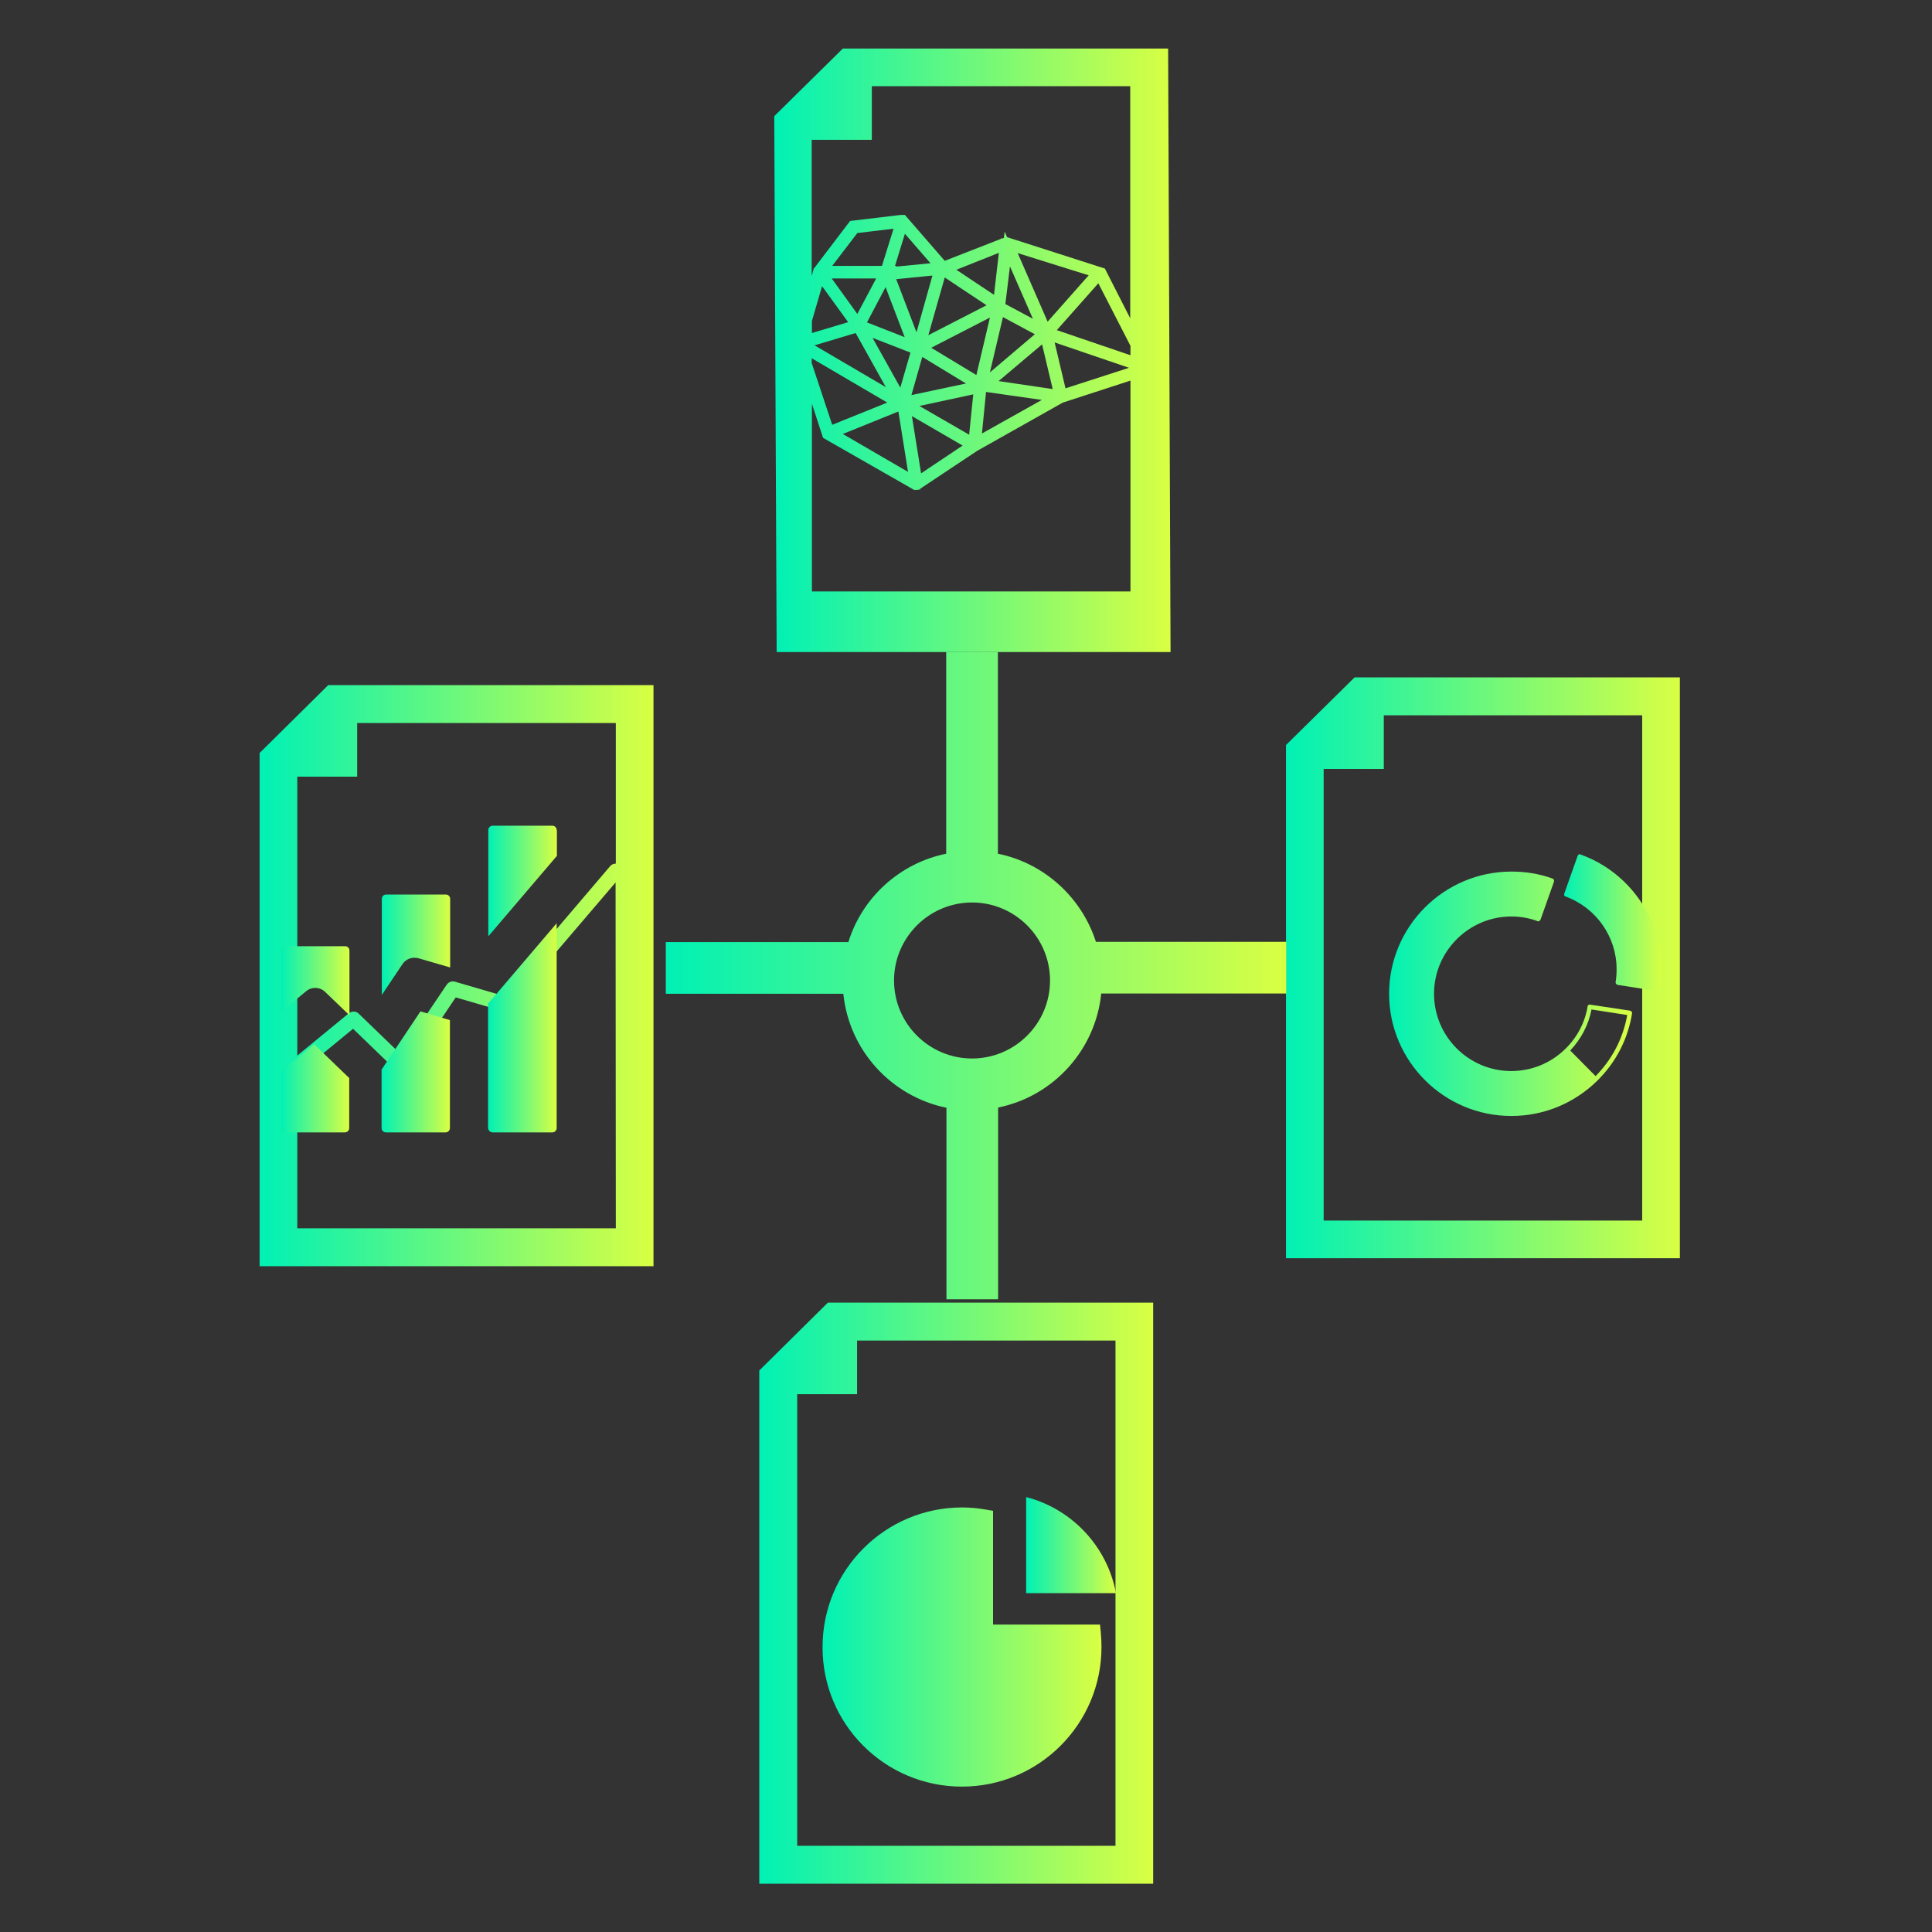 <?xml version="1.0" encoding="utf-8"?>
<!-- Generator: Adobe Illustrator 24.1.3, SVG Export Plug-In . SVG Version: 6.00 Build 0)  -->
<svg version="1.1" id="Capa_1" xmlns="http://www.w3.org/2000/svg" xmlns:xlink="http://www.w3.org/1999/xlink" x="0px" y="0px"
	 viewBox="0 0 800 800" style="enable-background:new 0 0 800 800;" xml:space="preserve">
<rect x="0" y="0" width="800" height="800" fill="#333333" stroke="none"/>
<style type="text/css">
	.st0{fill:url(#SVGID_1_);}
	.st1{fill:url(#SVGID_2_);}
	.st2{fill:url(#SVGID_3_);}
	.st3{fill:url(#SVGID_4_);}
	.st4{fill:url(#SVGID_5_);}
	.st5{fill:url(#SVGID_6_);}
	.st6{fill:url(#SVGID_7_);}
	.st7{fill:url(#SVGID_8_);}
	.st8{fill:url(#SVGID_9_);}
	.st9{fill:url(#SVGID_10_);}
	.st10{fill:url(#SVGID_11_);}
	.st11{fill:url(#SVGID_12_);}
	.st12{fill:url(#SVGID_13_);}
	.st13{fill:url(#SVGID_14_);}
	.st14{fill:url(#SVGID_15_);}
</style>
<g>
	<g>
		<linearGradient id="SVGID_1_" gradientUnits="userSpaceOnUse" x1="107.489" y1="404" x2="270.639" y2="404">
			<stop  offset="0" style="stop-color:#00F1B5"/>
			<stop  offset="1" style="stop-color:#D9FF43"/>
		</linearGradient>
		<path class="st0" d="M107.5,311.8v212.5h163.1V283.7H135.9L107.5,311.8z M255,508.6H123.1v-64.5c0.7,0,1.3-0.2,1.9-0.7l21.2-17.4
			l17.9,17.3c0.7,0.6,1.5,0.9,2.4,0.8c0.9-0.1,1.7-0.6,2.2-1.3l20-29.8l18.5,5.4c1.2,0.3,2.4,0,3.2-0.9l44.5-52.1L255,508.6
			L255,508.6z M147.9,299.4H255v58.2c-0.8,0-1.7,0.3-2.3,1L207.2,412l-18.8-5.5c-1.3-0.4-2.6,0.1-3.4,1.2l-19.3,28.6l-17.2-16.6
			c-1.1-1.1-2.9-1.1-4.1-0.1l-21.3,17.5V321.6h24.8L147.9,299.4L147.9,299.4z"/>
		<linearGradient id="SVGID_2_" gradientUnits="userSpaceOnUse" x1="202.174" y1="364.825" x2="230.543" y2="364.825">
			<stop  offset="0" style="stop-color:#00F1B5"/>
			<stop  offset="1" style="stop-color:#D9FF43"/>
		</linearGradient>
		<path class="st1" d="M230.5,343.7c0-1-0.8-1.8-1.8-1.8H204c-1,0-1.8,0.8-1.8,1.8v17.8v26.2l28.4-33.3V343.7z"/>
		<linearGradient id="SVGID_3_" gradientUnits="userSpaceOnUse" x1="202.174" y1="425.618" x2="230.543" y2="425.618">
			<stop  offset="0" style="stop-color:#00F1B5"/>
			<stop  offset="1" style="stop-color:#D9FF43"/>
		</linearGradient>
		<path class="st2" d="M204,468.9h24.7c1,0,1.8-0.8,1.8-1.8v-33.7v-5.6v-45.5l-28.4,33.3v33.7v17.8C202.2,468.1,203,468.9,204,468.9
			z"/>
		<linearGradient id="SVGID_4_" gradientUnits="userSpaceOnUse" x1="158.017" y1="443.88" x2="186.367" y2="443.88">
			<stop  offset="0" style="stop-color:#00F1B5"/>
			<stop  offset="1" style="stop-color:#D9FF43"/>
		</linearGradient>
		<path class="st3" d="M158,442.9v11.5v12.7c0,1,0.8,1.8,1.8,1.8h24.7c1,0,1.8-0.8,1.8-1.8v-8.9v-35.8l-12.2-3.6L158,442.9z"/>
		<linearGradient id="SVGID_5_" gradientUnits="userSpaceOnUse" x1="158.017" y1="391.225" x2="186.367" y2="391.225">
			<stop  offset="0" style="stop-color:#00F1B5"/>
			<stop  offset="1" style="stop-color:#D9FF43"/>
		</linearGradient>
		<path class="st4" d="M173.3,396.8l13.1,3.8v-19.5v-8.9c0-1-0.8-1.8-1.8-1.8h-24.7c-1,0-1.8,0.8-1.8,1.8v12.7V412l8.5-12.7
			C168,397.1,170.7,396.1,173.3,396.8z"/>
		<linearGradient id="SVGID_6_" gradientUnits="userSpaceOnUse" x1="116.28" y1="406.069" x2="144.631" y2="406.069">
			<stop  offset="0" style="stop-color:#00F1B5"/>
			<stop  offset="1" style="stop-color:#D9FF43"/>
		</linearGradient>
		<path class="st5" d="M134.7,410.8l10,9.6v-11.8v-15c0-1-0.8-1.8-1.8-1.8h-24.7c-1,0-1.8,0.8-1.8,1.8v19.1v6.3l10.3-8.5
			C129,408.5,132.5,408.6,134.7,410.8z"/>
		<linearGradient id="SVGID_7_" gradientUnits="userSpaceOnUse" x1="116.274" y1="450.651" x2="144.624" y2="450.651">
			<stop  offset="0" style="stop-color:#00F1B5"/>
			<stop  offset="1" style="stop-color:#D9FF43"/>
		</linearGradient>
		<path class="st6" d="M116.3,443.8v4.3v19c0,1,0.8,1.8,1.8,1.8h24.7c1,0,1.8-0.8,1.8-1.8v-20.7l-14.5-14L116.3,443.8z"/>
		<linearGradient id="SVGID_8_" gradientUnits="userSpaceOnUse" x1="532.496" y1="400.788" x2="695.645" y2="400.788">
			<stop  offset="0" style="stop-color:#00F1B5"/>
			<stop  offset="1" style="stop-color:#D9FF43"/>
		</linearGradient>
		<path class="st7" d="M560.9,280.5l-28.4,28V521h163.1V280.5L560.9,280.5L560.9,280.5z M680,505.4H548.1v-187H573v-22.2h107
			L680,505.4L680,505.4z"/>
		<linearGradient id="SVGID_9_" gradientUnits="userSpaceOnUse" x1="320.588" y1="145.009" x2="484.724" y2="145.009">
			<stop  offset="0" style="stop-color:#00F1B5"/>
			<stop  offset="1" style="stop-color:#D9FF43"/>
		</linearGradient>
		<path class="st8" d="M483.7,20.1H349l-28.4,28l1,221.9h163.1L483.7,20.1L483.7,20.1z M370.6,110.1l4.1-13.3l10.6,12.2l-14.2,1.4
			l0.1-0.3L370.6,110.1L370.6,110.1z M365.2,110.1h-20.6L355,96.5l15-1.8L365.2,110.1z M374.6,139.6l-15.6-6.1l7.7-14.6L374.6,139.6
			z M362.8,115.3l-7.8,14.7l-10.6-14.7H362.8z M366.8,160.3L337.3,143l17-5.1L366.8,160.3z M351.2,133.4l-15,4.5v-5l4.2-14.4
			L351.2,133.4z M336.2,148.4l31.2,18.3l-22.8,9.2l-8.5-25.6V148.4z M372,170.4l4,25l-27-15.7L372,170.4z M372.8,160.5l-11.5-20.6
			L377,146L372.8,160.5z M371.1,115.6l15-1.5l-6.6,23.5L371.1,115.6z M428.5,138.4l-18.6,15.8l5.4-22.9L428.5,138.4z M416.3,125.9
			l1.9-15.6l9.5,21.7L416.3,125.9z M411.6,122.1L396,111.7l17.6-7L411.6,122.1z M408.5,126.4l-24.1,12.4l6.8-23.9L408.5,126.4z
			 M381.9,147.8l18.1,11l-22.6,4.8L381.9,147.8z M380.7,168.1l22.3-4.8l-1.7,16.7L380.7,168.1z M398.6,184.5L381.4,196l-3.8-23.7
			L398.6,184.5z M385.6,144l24.3-12.5l-5.6,23.8L385.6,144z M408.3,162.3l23.1,3.3l-24.8,13.9L408.3,162.3z M413.5,157.8l18-15.2
			l4.4,18.5L413.5,157.8z M433.8,133.2l-12.4-28.4l29.4,9.2L433.8,133.2z M437.6,136.7l17.2-19.4l13.3,25.9v3.9L437.6,136.7z
			 M467.5,152.3l-26.3,8.5l-4.5-19L467.5,152.3z M361,57.9V35.7h107v96.1l-10.5-20.6l-40.5-13l-1-2.3l-0.3,2.6l-0.7,0.3l-0.6-0.2
			l0.1,0.3l-23.3,9.1l-16.5-19l-1.8,0v0l-20.9,2.5l-14.9,19.6l-0.3,0.2l0.1,0.1l-0.8,2.9V57.9H361z M336.2,244.9v-77.7l4.6,14.1
			l37.8,21.6l1.8-0.1l0.4-0.2l0.3,0.2l-0.1-0.4l23.6-15.7l35.5-20l28-9.1v87.3H336.2z"/>
		<linearGradient id="SVGID_10_" gradientUnits="userSpaceOnUse" x1="314.448" y1="659.691" x2="477.598" y2="659.691">
			<stop  offset="0" style="stop-color:#00F1B5"/>
			<stop  offset="1" style="stop-color:#D9FF43"/>
		</linearGradient>
		<path class="st9" d="M314.4,567.5v212.5h163.1V539.4H342.8L314.4,567.5z M354.9,555.1h107v209.2H330.1v-187h24.8V555.1z"/>
		<linearGradient id="SVGID_11_" gradientUnits="userSpaceOnUse" x1="275.639" y1="404" x2="532.496" y2="404">
			<stop  offset="0" style="stop-color:#00F1B5"/>
			<stop  offset="1" style="stop-color:#D9FF43"/>
		</linearGradient>
		<path class="st10" d="M413.2,353.5V270h-21.4v83.5c-19.2,3.9-34.8,18.1-40.5,36.6h-75.6v21.4h73.5c2.4,23.5,19.9,42.5,42.7,47.2
			V538h21.4v-79.4c22.8-4.6,40.3-23.7,42.7-47.2h76.6v-21.4h-78.8C447.9,371.6,432.4,357.4,413.2,353.5z M402.5,438.3
			c-17.8,0-32.3-14.5-32.3-32.3s14.5-32.3,32.3-32.3s32.3,14.5,32.3,32.3S420.3,438.3,402.5,438.3z"/>
		<linearGradient id="SVGID_12_" gradientUnits="userSpaceOnUse" x1="575.172" y1="411.507" x2="675.758" y2="411.507">
			<stop  offset="0" style="stop-color:#00F1B5"/>
			<stop  offset="1" style="stop-color:#D9FF43"/>
		</linearGradient>
		<path class="st11" d="M575.2,411.5c0,27.9,22.7,50.6,50.6,50.6c13.4,0,26-5.2,35.6-14.6c7.7-7.6,12.7-17.2,14.4-27.9l0,0l0,0
			c0-0.1,0-0.1,0-0.2c0-0.1,0-0.1,0-0.2c0-0.1,0-0.1-0.1-0.1c0-0.1,0-0.1-0.1-0.2c0,0-0.1-0.1-0.1-0.1c0,0-0.1-0.1-0.1-0.1
			c-0.1,0-0.1,0-0.2-0.1c-0.1,0-0.1-0.1-0.2-0.1h0l-16.6-2.5c-0.1,0-0.1,0-0.2,0c0,0-0.1,0-0.2,0c-0.1,0-0.1,0.1-0.2,0.1
			c-0.1,0-0.1,0-0.1,0.1c-0.1,0-0.1,0.1-0.1,0.1c0,0-0.1,0.1-0.1,0.1c0,0.1-0.1,0.1-0.1,0.2c0,0,0,0.1,0,0.1
			c-1.1,6.7-4.3,12.8-9.2,17.6c-6,5.9-14,9.2-22.4,9.2c-17.7,0-32-14.4-32-32s14.4-32,32-32c3.7,0,7.3,0.6,10.8,1.9c0,0,0,0,0,0
			c0.1,0,0.2,0.1,0.3,0.1c0,0,0,0,0.1,0c0,0,0,0,0.1,0c0.1,0,0.1,0,0.2-0.1c0,0,0.1,0,0.1-0.1c0.1,0,0.1-0.1,0.2-0.1
			c0,0,0,0,0.1-0.1c0.1-0.1,0.1-0.2,0.2-0.3c0,0,0,0,0,0l5.6-15.8c0-0.1,0-0.1,0-0.2c0-0.1,0-0.1,0-0.2c0-0.1,0-0.1-0.1-0.2
			c0,0,0-0.1,0-0.1c0-0.1-0.1-0.1-0.1-0.2c0,0,0-0.1-0.1-0.1c-0.1-0.1-0.1-0.1-0.2-0.1c0,0-0.1-0.1-0.1-0.1c-5.5-2-11.2-2.9-17-2.9
			C597.9,360.9,575.2,383.6,575.2,411.5z M659,418l14.8,2.3c-1.7,9.6-6.2,18.3-13.1,25.3L650.2,435C654.7,430.2,657.8,424.4,659,418
			z"/>
		<linearGradient id="SVGID_13_" gradientUnits="userSpaceOnUse" x1="647.614" y1="381.989" x2="688.051" y2="381.989">
			<stop  offset="0" style="stop-color:#00F1B5"/>
			<stop  offset="1" style="stop-color:#D9FF43"/>
		</linearGradient>
		<path class="st12" d="M647.7,370.8c0,0.1,0.1,0.1,0.1,0.1c0,0,0.1,0.1,0.1,0.1c0,0,0.1,0.1,0.2,0.1c0.1,0,0.1,0.1,0.1,0.1
			c12.7,4.6,21.2,16.7,21.2,30.1c0,1.7-0.1,3.5-0.4,5.3v0c0,0.1,0,0.1,0,0.2c0,0.1,0,0.1,0,0.2c0,0.1,0.1,0.1,0.1,0.2
			c0,0.1,0,0.1,0.1,0.2c0,0,0.1,0.1,0.1,0.1c0,0,0.1,0.1,0.1,0.1c0.1,0,0.1,0.1,0.2,0.1c0.1,0,0.1,0.1,0.1,0.1l0,0h0l16.6,2.6h0
			c0,0,0.1,0,0.1,0c0.1,0,0.2,0,0.3-0.1c0.1,0,0.1,0,0.1-0.1c0,0,0.1-0.1,0.2-0.1c0,0,0.1-0.1,0.1-0.1c0,0,0.1-0.1,0.1-0.1
			c0,0,0-0.1,0-0.1c0-0.1,0.1-0.1,0.1-0.2c0,0,0,0,0,0c0.4-2.7,0.7-5.4,0.7-8.1c0-21.3-13.5-40.5-33.6-47.7h0
			c-0.2-0.1-0.4-0.1-0.6,0c0,0,0,0-0.1,0c-0.1,0-0.1,0.1-0.1,0.1c0,0-0.1,0.1-0.1,0.1c0,0.1-0.1,0.1-0.1,0.2c0,0.1-0.1,0.1-0.1,0.1
			l-5.6,15.8c0,0.1,0,0.1,0,0.2c0,0.1,0,0.1,0,0.2c0,0.1,0,0.1,0,0.1C647.7,370.7,647.7,370.7,647.7,370.8z"/>
		<linearGradient id="SVGID_14_" gradientUnits="userSpaceOnUse" x1="340.494" y1="682.04" x2="456.069" y2="682.04">
			<stop  offset="0" style="stop-color:#00F1B5"/>
			<stop  offset="1" style="stop-color:#D9FF43"/>
		</linearGradient>
		<path class="st13" d="M398.3,739.8c31.9,0,57.8-25.9,57.8-57.8c0-2-0.1-4.1-0.3-6.2l-0.3-3.1h-44.3v-47.1l-2.9-0.5
			c-3.3-0.6-6.7-0.9-9.9-0.9c-31.9,0-57.8,25.9-57.8,57.8C340.5,713.9,366.4,739.8,398.3,739.8z"/>
		<linearGradient id="SVGID_15_" gradientUnits="userSpaceOnUse" x1="424.907" y1="639.772" x2="462.068" y2="639.772">
			<stop  offset="0" style="stop-color:#00F1B5"/>
			<stop  offset="1" style="stop-color:#D9FF43"/>
		</linearGradient>
		<path class="st14" d="M424.9,619.9v39.8h37.2C458.5,640.4,443.9,624.8,424.9,619.9z"/>
	</g>
</g>
</svg>
